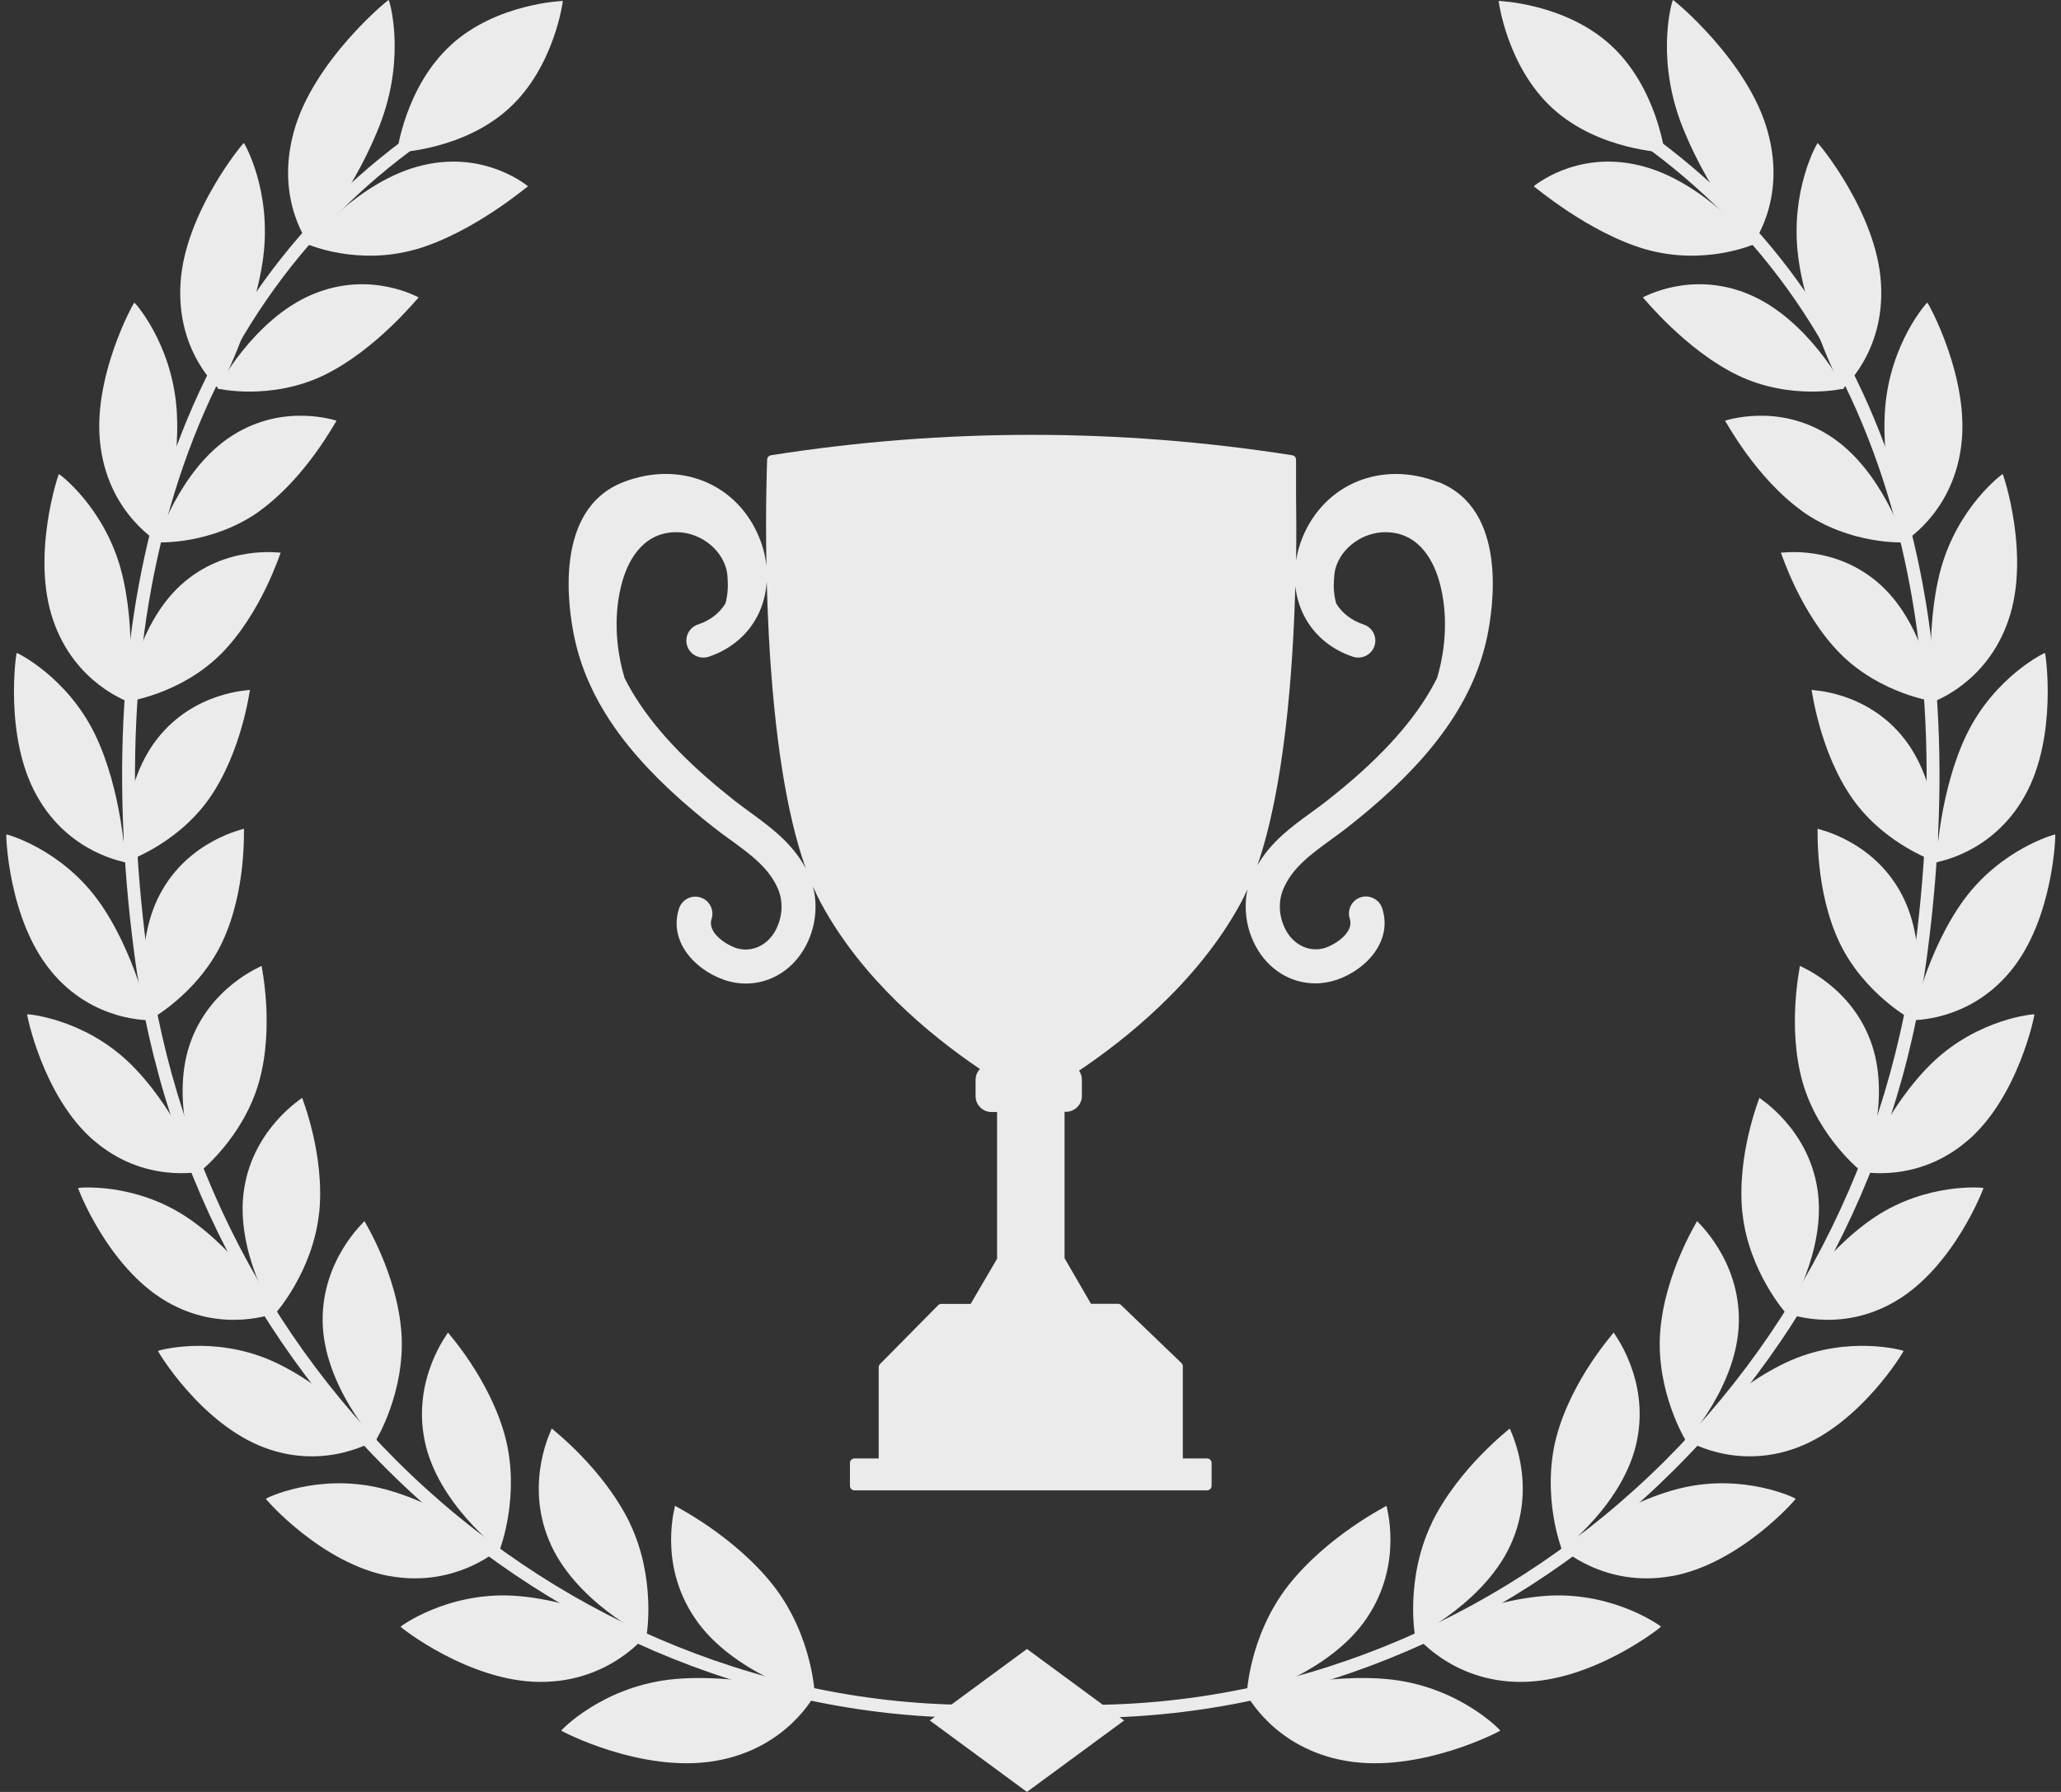 <?xml version="1.0" encoding="UTF-8"?>
<svg xmlns="http://www.w3.org/2000/svg" width="46" height="40" viewBox="0 0 46 40" fill="none">
  <rect x="0" y="0" width="46" height="40" fill="#333333" stroke="none"/>
  <g opacity="0.9">
    <path d="M32.099 10.763C30.838 10.274 29.564 10.795 29.07 11.999C29.002 12.167 28.954 12.34 28.927 12.511C28.936 11.949 28.933 11.453 28.927 11.066V10.262C28.927 10.212 28.89 10.169 28.84 10.162C24.98 9.555 21.066 9.555 17.208 10.162C17.161 10.169 17.124 10.21 17.122 10.258C17.122 10.271 17.081 11.261 17.106 12.631C17.083 12.418 17.031 12.204 16.944 11.996C16.451 10.793 15.176 10.274 13.915 10.761C12.352 11.366 12.68 13.555 12.816 14.211C13.101 15.576 13.947 16.812 15.479 18.102C15.622 18.223 15.77 18.344 15.932 18.471C16.05 18.564 16.171 18.653 16.305 18.749C16.751 19.072 17.17 19.379 17.368 19.852C17.488 20.139 17.463 20.485 17.306 20.774C17.12 21.118 16.753 21.275 16.414 21.157C16.205 21.084 15.781 20.82 15.882 20.512C15.913 20.417 15.904 20.314 15.859 20.224C15.813 20.132 15.734 20.066 15.638 20.035C15.543 20.003 15.438 20.009 15.347 20.057C15.256 20.103 15.188 20.183 15.156 20.278C14.919 21.002 15.495 21.639 16.157 21.871C16.316 21.928 16.482 21.955 16.646 21.955C17.197 21.955 17.693 21.648 17.973 21.136C18.201 20.72 18.26 20.23 18.144 19.787C18.201 19.914 18.258 20.037 18.317 20.148C19.227 21.839 20.727 23.089 21.872 23.863C21.81 23.926 21.774 24.013 21.774 24.106V24.468C21.774 24.664 21.933 24.823 22.131 24.823H22.254V28.098L21.664 29.106H21.011C20.984 29.106 20.957 29.117 20.938 29.136L19.641 30.449C19.623 30.467 19.612 30.494 19.612 30.519V32.556H19.072C19.015 32.556 18.97 32.602 18.97 32.658V33.166C18.97 33.223 19.015 33.268 19.072 33.268H26.94C26.997 33.268 27.042 33.223 27.042 33.166V32.658C27.042 32.602 26.997 32.556 26.94 32.556H26.4V30.499C26.4 30.471 26.389 30.444 26.369 30.426L25.023 29.133C25.005 29.115 24.978 29.104 24.953 29.104H24.35L23.76 28.086V24.818H23.79C23.988 24.818 24.147 24.659 24.147 24.463V24.101C24.147 24.029 24.125 23.958 24.084 23.899C25.062 23.244 26.733 21.942 27.7 20.144C27.75 20.053 27.795 19.953 27.843 19.852C27.752 20.276 27.816 20.738 28.032 21.131C28.312 21.646 28.808 21.951 29.359 21.951C29.525 21.951 29.689 21.921 29.848 21.867C30.51 21.634 31.086 20.995 30.849 20.273C30.818 20.178 30.749 20.098 30.658 20.053C30.567 20.007 30.465 19.998 30.369 20.03C30.271 20.062 30.194 20.128 30.149 20.219C30.103 20.31 30.094 20.412 30.126 20.508C30.226 20.815 29.803 21.079 29.596 21.152C29.256 21.27 28.89 21.113 28.703 20.77C28.544 20.478 28.521 20.135 28.642 19.848C28.84 19.372 29.261 19.067 29.705 18.744C29.839 18.646 29.96 18.56 30.078 18.466C30.24 18.339 30.387 18.218 30.531 18.098C32.062 16.808 32.909 15.569 33.194 14.206C33.33 13.549 33.658 11.359 32.094 10.756L32.099 10.763ZM16.749 18.137C16.633 18.052 16.517 17.968 16.407 17.882C16.248 17.756 16.107 17.64 15.973 17.529C15.003 16.712 14.339 15.929 13.94 15.135C13.726 14.416 13.704 13.662 13.881 13.011C13.993 12.597 14.295 11.899 15.065 11.88C15.581 11.864 16.073 12.217 16.207 12.688C16.227 12.761 16.237 12.838 16.241 12.932C16.253 13.125 16.239 13.294 16.191 13.471C16.057 13.69 15.847 13.851 15.579 13.94C15.379 14.006 15.272 14.222 15.338 14.42C15.37 14.516 15.438 14.593 15.529 14.639C15.62 14.684 15.722 14.691 15.82 14.659C16.33 14.489 16.728 14.14 16.942 13.676C17.04 13.462 17.097 13.225 17.113 12.984C17.122 13.355 17.138 13.749 17.158 14.156C17.279 16.432 17.557 18.184 17.984 19.384C17.686 18.822 17.195 18.462 16.749 18.137ZM28.913 13.102C28.936 13.303 28.99 13.496 29.072 13.676C29.286 14.14 29.684 14.489 30.194 14.659C30.29 14.691 30.394 14.684 30.485 14.639C30.576 14.593 30.645 14.516 30.677 14.42C30.743 14.222 30.636 14.006 30.435 13.94C30.169 13.851 29.957 13.69 29.823 13.471C29.775 13.294 29.759 13.125 29.773 12.932C29.78 12.838 29.787 12.761 29.807 12.688C29.942 12.215 30.433 11.867 30.95 11.88C31.719 11.899 32.022 12.595 32.133 13.011C32.308 13.662 32.288 14.416 32.074 15.135C31.678 15.929 31.011 16.712 30.042 17.529C29.91 17.64 29.768 17.754 29.607 17.882C29.495 17.97 29.377 18.055 29.259 18.141C28.835 18.448 28.364 18.792 28.064 19.318C28.658 17.599 28.856 15.066 28.91 13.102H28.913Z" fill="white"></path>
    <path d="M35.947 1.004C36.971 1.937 37.153 3.403 37.153 3.403C37.153 3.403 35.678 3.355 34.654 2.42C33.63 1.484 33.448 0.021 33.448 0.021C33.448 0.021 34.923 0.069 35.947 1.004Z" fill="white"></path>
    <path d="M28.751 35.394C27.87 36.525 27.818 37.858 27.829 37.863C27.825 37.879 29.677 37.362 30.508 36.115C31.339 34.884 30.933 33.609 30.947 33.612C30.943 33.623 29.632 34.274 28.751 35.394Z" fill="white"></path>
    <path d="M30.049 39.308C28.424 39.033 27.816 37.804 27.818 37.815C27.837 37.822 29.58 37.319 31.08 37.494C32.595 37.678 33.485 38.621 33.485 38.63C33.506 38.634 31.692 39.59 30.049 39.308Z" fill="white"></path>
    <path d="M31.965 33.98C31.359 35.221 31.575 36.516 31.587 36.518C31.587 36.536 33.214 35.726 33.76 34.381C34.311 33.052 33.685 31.884 33.696 31.887C33.694 31.9 32.57 32.751 31.962 33.98H31.965Z" fill="white"></path>
    <path d="M33.949 37.544C32.37 37.549 31.564 36.463 31.566 36.474C31.585 36.477 33.112 35.703 34.568 35.619C36.038 35.541 37.069 36.301 37.072 36.31C37.092 36.31 35.547 37.544 33.949 37.544Z" fill="white"></path>
    <path d="M34.739 32.071C34.395 33.373 34.853 34.59 34.864 34.59C34.864 34.606 36.259 33.55 36.537 32.153C36.819 30.769 36.004 29.745 36.016 29.745C36.016 29.759 35.085 30.778 34.739 32.071Z" fill="white"></path>
    <path d="M37.309 35.182C35.8 35.455 34.833 34.54 34.835 34.552C34.851 34.552 36.155 33.543 37.541 33.213C38.941 32.886 40.076 33.443 40.078 33.455C40.097 33.455 38.834 34.911 37.309 35.184V35.182Z" fill="white"></path>
    <path d="M37.053 29.743C36.958 31.067 37.624 32.167 37.634 32.164C37.636 32.18 38.788 30.917 38.81 29.509C38.837 28.116 37.868 27.26 37.877 27.258C37.877 27.271 37.151 28.427 37.053 29.743Z" fill="white"></path>
    <path d="M40.103 32.317C38.694 32.842 37.595 32.121 37.6 32.132C37.616 32.13 38.685 30.928 39.976 30.364C41.277 29.802 42.483 30.145 42.486 30.155C42.504 30.15 41.528 31.789 40.103 32.317Z" fill="white"></path>
    <path d="M38.89 27.076C39.027 28.382 39.871 29.333 39.878 29.331C39.882 29.347 40.781 27.915 40.563 26.538C40.351 25.173 39.259 24.511 39.268 24.506C39.27 24.517 38.756 25.778 38.888 27.076H38.89Z" fill="white"></path>
    <path d="M42.31 29.044C41.029 29.802 39.834 29.294 39.839 29.303C39.852 29.299 40.683 27.942 41.848 27.166C43.025 26.388 44.263 26.511 44.268 26.518C44.283 26.511 43.608 28.284 42.31 29.044Z" fill="white"></path>
    <path d="M40.23 24.147C40.583 25.401 41.571 26.179 41.58 26.174C41.587 26.19 42.222 24.634 41.78 23.323C41.346 22.023 40.164 21.566 40.173 21.561C40.178 21.573 39.882 22.902 40.23 24.147Z" fill="white"></path>
    <path d="M43.911 25.464C42.784 26.434 41.53 26.147 41.537 26.154C41.548 26.147 42.131 24.674 43.144 23.707C44.166 22.735 45.399 22.633 45.406 22.642C45.42 22.633 45.053 24.49 43.913 25.464H43.911Z" fill="white"></path>
    <path d="M41.054 21.036C41.61 22.203 42.707 22.79 42.714 22.786C42.723 22.799 43.087 21.159 42.436 19.948C41.794 18.746 40.561 18.507 40.567 18.5C40.574 18.512 40.506 19.875 41.054 21.036Z" fill="white"></path>
    <path d="M44.878 21.673C43.936 22.824 42.659 22.767 42.668 22.774C42.679 22.765 43.005 21.218 43.833 20.084C44.673 18.944 45.863 18.621 45.87 18.628C45.884 18.616 45.834 20.514 44.878 21.673Z" fill="white"></path>
    <path d="M41.341 17.822C42.08 18.876 43.252 19.256 43.259 19.249C43.271 19.26 43.352 17.579 42.508 16.498C41.675 15.423 40.426 15.408 40.433 15.401C40.442 15.41 40.61 16.775 41.341 17.822Z" fill="white"></path>
    <path d="M45.192 17.765C44.464 19.072 43.203 19.242 43.212 19.249C43.221 19.24 43.282 17.656 43.899 16.384C44.525 15.105 45.633 14.57 45.642 14.575C45.654 14.561 45.934 16.45 45.192 17.765Z" fill="white"></path>
    <path d="M41.07 14.588C41.978 15.501 43.189 15.667 43.194 15.66C43.207 15.671 42.998 13.989 41.978 13.061C40.97 12.142 39.743 12.346 39.748 12.337C39.759 12.346 40.174 13.678 41.07 14.588Z" fill="white"></path>
    <path d="M44.828 13.839C44.343 15.266 43.139 15.662 43.148 15.667C43.155 15.656 42.943 14.074 43.319 12.697C43.703 11.311 44.687 10.578 44.698 10.583C44.707 10.569 45.324 12.401 44.828 13.839Z" fill="white"></path>
    <path d="M40.226 11.414C41.284 12.165 42.497 12.112 42.502 12.103C42.518 12.112 42.008 10.471 40.829 9.723C39.664 8.978 38.496 9.399 38.501 9.39C38.515 9.397 39.181 10.662 40.226 11.411V11.414Z" fill="white"></path>
    <path d="M43.767 9.996C43.556 11.509 42.447 12.117 42.459 12.119C42.463 12.108 41.969 10.569 42.074 9.119C42.186 7.663 43.005 6.753 43.016 6.755C43.025 6.739 43.988 8.469 43.767 9.993V9.996Z" fill="white"></path>
    <path d="M38.785 8.377C39.975 8.949 41.152 8.678 41.156 8.671C41.174 8.678 40.355 7.121 39.035 6.57C37.731 6.022 36.661 6.648 36.666 6.639C36.682 6.643 37.611 7.808 38.785 8.377Z" fill="white"></path>
    <path d="M41.982 6.329C42.078 7.886 41.101 8.692 41.115 8.694C41.119 8.68 40.334 7.224 40.136 5.744C39.943 4.256 40.557 3.193 40.569 3.193C40.575 3.177 41.895 4.757 41.982 6.329Z" fill="white"></path>
    <path d="M36.731 5.565C38.032 5.938 39.136 5.46 39.141 5.453C39.161 5.458 38.021 4.026 36.58 3.689C35.158 3.353 34.227 4.167 34.23 4.158C34.248 4.16 35.445 5.191 36.733 5.567L36.731 5.565Z" fill="white"></path>
    <path d="M39.455 2.941C39.887 4.499 39.088 5.48 39.102 5.48C39.102 5.467 38.021 4.131 37.488 2.663C36.963 1.186 37.325 0 37.338 0C37.343 -0.018 39.029 1.366 39.455 2.941Z" fill="white"></path>
    <path d="M22.62 38.273L22.645 37.986C25.014 38.2 27.374 37.936 29.661 37.201C31.892 36.484 33.954 35.355 35.797 33.842C39.618 30.701 42.083 26.22 42.736 21.225C43.271 17.133 42.995 13.487 41.919 10.389C40.763 7.062 38.706 4.457 35.802 2.65L35.954 2.406C38.915 4.249 41.013 6.903 42.192 10.296C43.282 13.437 43.562 17.128 43.02 21.263C42.358 26.331 39.857 30.879 35.979 34.065C34.111 35.601 32.015 36.748 29.75 37.476C27.424 38.223 25.026 38.491 22.62 38.273Z" fill="white"></path>
    <path d="M10.066 1.004C9.042 1.937 8.86 3.403 8.86 3.403C8.86 3.403 10.335 3.355 11.359 2.42C12.381 1.487 12.563 0.021 12.563 0.021C12.563 0.021 11.088 0.069 10.064 1.004H10.066Z" fill="white"></path>
    <path d="M17.262 35.394C18.142 36.525 18.195 37.858 18.183 37.863C18.188 37.879 16.335 37.362 15.505 36.115C14.674 34.884 15.079 33.609 15.065 33.612C15.07 33.623 16.381 34.274 17.262 35.394Z" fill="white"></path>
    <path d="M15.964 39.308C17.589 39.033 18.197 37.804 18.194 37.815C18.176 37.822 16.433 37.319 14.933 37.494C13.417 37.679 12.527 38.621 12.527 38.63C12.507 38.634 14.321 39.59 15.964 39.308Z" fill="white"></path>
    <path d="M14.047 33.98C14.652 35.221 14.436 36.516 14.425 36.518C14.425 36.536 12.798 35.726 12.252 34.381C11.701 33.052 12.327 31.884 12.315 31.887C12.318 31.9 13.442 32.751 14.049 33.98H14.047Z" fill="white"></path>
    <path d="M12.063 37.544C13.642 37.549 14.448 36.463 14.446 36.474C14.428 36.477 12.9 35.703 11.444 35.619C9.974 35.541 8.943 36.302 8.941 36.311C8.92 36.311 10.465 37.544 12.063 37.544Z" fill="white"></path>
    <path d="M11.275 32.071C11.619 33.373 11.162 34.59 11.15 34.59C11.15 34.606 9.755 33.55 9.477 32.153C9.195 30.769 10.01 29.745 9.999 29.745C9.999 29.759 10.929 30.778 11.275 32.071Z" fill="white"></path>
    <path d="M8.703 35.182C10.212 35.455 11.18 34.54 11.177 34.552C11.161 34.552 9.857 33.543 8.471 33.213C7.072 32.886 5.936 33.443 5.934 33.455C5.916 33.455 7.179 34.911 8.703 35.184V35.182Z" fill="white"></path>
    <path d="M8.959 29.743C9.054 31.067 8.387 32.167 8.378 32.164C8.376 32.18 7.224 30.917 7.202 29.509C7.174 28.116 8.144 27.26 8.135 27.258C8.135 27.271 8.861 28.427 8.959 29.743Z" fill="white"></path>
    <path d="M5.909 32.317C7.318 32.843 8.417 32.121 8.413 32.132C8.397 32.13 7.327 30.928 6.037 30.364C4.735 29.802 3.529 30.146 3.527 30.155C3.508 30.15 4.485 31.789 5.909 32.317Z" fill="white"></path>
    <path d="M7.122 27.076C6.985 28.382 6.141 29.333 6.134 29.331C6.13 29.347 5.231 27.915 5.449 26.538C5.661 25.173 6.753 24.511 6.744 24.506C6.742 24.518 7.256 25.778 7.124 27.076H7.122Z" fill="white"></path>
    <path d="M3.702 29.044C4.983 29.802 6.178 29.295 6.173 29.304C6.159 29.299 5.329 27.943 4.164 27.167C2.987 26.388 1.749 26.511 1.744 26.518C1.728 26.511 2.404 28.284 3.702 29.044Z" fill="white"></path>
    <path d="M5.782 24.147C5.429 25.401 4.442 26.179 4.432 26.174C4.426 26.19 3.791 24.634 4.232 23.323C4.667 22.023 5.848 21.566 5.839 21.561C5.834 21.573 6.13 22.902 5.782 24.147Z" fill="white"></path>
    <path d="M2.102 25.464C3.229 26.434 4.482 26.147 4.476 26.154C4.464 26.147 3.882 24.674 2.869 23.707C1.847 22.735 0.614 22.633 0.607 22.642C0.593 22.633 0.96 24.49 2.1 25.464H2.102Z" fill="white"></path>
    <path d="M4.958 21.036C4.403 22.203 3.306 22.79 3.299 22.786C3.29 22.799 2.926 21.159 3.577 19.948C4.219 18.746 5.452 18.507 5.445 18.5C5.438 18.512 5.507 19.875 4.958 21.036Z" fill="white"></path>
    <path d="M1.135 21.673C2.077 22.825 3.353 22.768 3.344 22.774C3.333 22.765 3.007 21.218 2.179 20.084C1.342 18.944 0.151 18.621 0.142 18.626C0.129 18.614 0.179 20.512 1.135 21.671V21.673Z" fill="white"></path>
    <path d="M4.672 17.822C3.932 18.876 2.76 19.256 2.753 19.249C2.742 19.26 2.66 17.579 3.504 16.498C4.337 15.423 5.587 15.408 5.58 15.401C5.571 15.41 5.402 16.775 4.672 17.822Z" fill="white"></path>
    <path d="M0.823 17.765C1.551 19.072 2.812 19.242 2.803 19.249C2.794 19.24 2.733 17.656 2.116 16.384C1.49 15.105 0.382 14.57 0.373 14.575C0.361 14.561 0.081 16.45 0.823 17.765Z" fill="white"></path>
    <path d="M4.942 14.588C4.034 15.501 2.824 15.667 2.819 15.66C2.805 15.671 3.015 13.99 4.034 13.061C5.042 12.142 6.269 12.347 6.265 12.337C6.253 12.347 5.839 13.678 4.942 14.588Z" fill="white"></path>
    <path d="M1.185 13.84C1.67 15.267 2.874 15.663 2.865 15.667C2.858 15.656 3.069 14.074 2.694 12.697C2.309 11.311 1.326 10.578 1.315 10.583C1.306 10.569 0.689 12.401 1.185 13.84Z" fill="white"></path>
    <path d="M5.787 11.414C4.729 12.165 3.516 12.112 3.511 12.103C3.495 12.112 4.005 10.471 5.184 9.723C6.349 8.978 7.517 9.399 7.512 9.39C7.498 9.397 6.832 10.663 5.787 11.411V11.414Z" fill="white"></path>
    <path d="M2.248 9.996C2.459 11.509 3.568 12.117 3.556 12.119C3.552 12.108 4.046 10.569 3.941 9.12C3.829 7.663 3.01 6.753 2.999 6.755C2.99 6.739 2.027 8.469 2.248 9.993V9.996Z" fill="white"></path>
    <path d="M7.226 8.378C6.036 8.949 4.859 8.678 4.855 8.671C4.837 8.678 5.656 7.121 6.976 6.571C8.28 6.022 9.35 6.648 9.345 6.639C9.329 6.643 8.4 7.809 7.226 8.378Z" fill="white"></path>
    <path d="M4.029 6.329C3.933 7.886 4.91 8.692 4.896 8.694C4.892 8.68 5.677 7.224 5.875 5.745C6.068 4.256 5.454 3.193 5.442 3.193C5.435 3.177 4.116 4.757 4.029 6.329Z" fill="white"></path>
    <path d="M9.284 5.565C7.983 5.938 6.879 5.46 6.874 5.453C6.854 5.458 7.994 4.026 9.435 3.689C10.857 3.353 11.788 4.167 11.786 4.158C11.767 4.161 10.57 5.191 9.282 5.567L9.284 5.565Z" fill="white"></path>
    <path d="M6.558 2.941C6.126 4.5 6.925 5.481 6.911 5.481C6.911 5.467 7.992 4.131 8.524 2.663C9.052 1.186 8.688 0 8.675 0C8.67 -0.018 6.984 1.366 6.558 2.941Z" fill="white"></path>
    <path d="M23.394 38.273L23.369 37.986C21 38.2 18.64 37.936 16.353 37.201C14.123 36.484 12.061 35.355 10.217 33.842C6.396 30.701 3.931 26.22 3.278 21.225C2.743 17.133 3.019 13.487 4.095 10.389C5.251 7.062 7.309 4.457 10.213 2.65L10.06 2.406C7.099 4.249 5.001 6.903 3.822 10.296C2.732 13.437 2.452 17.128 2.994 21.263C3.656 26.331 6.157 30.879 10.035 34.065C11.904 35.601 14 36.748 16.264 37.476C18.59 38.223 20.989 38.491 23.394 38.273Z" fill="white"></path>
    <path d="M22.921 36.809L20.752 38.405L22.921 40L25.09 38.405L22.921 36.809Z" fill="white"></path>
  </g>
</svg>
